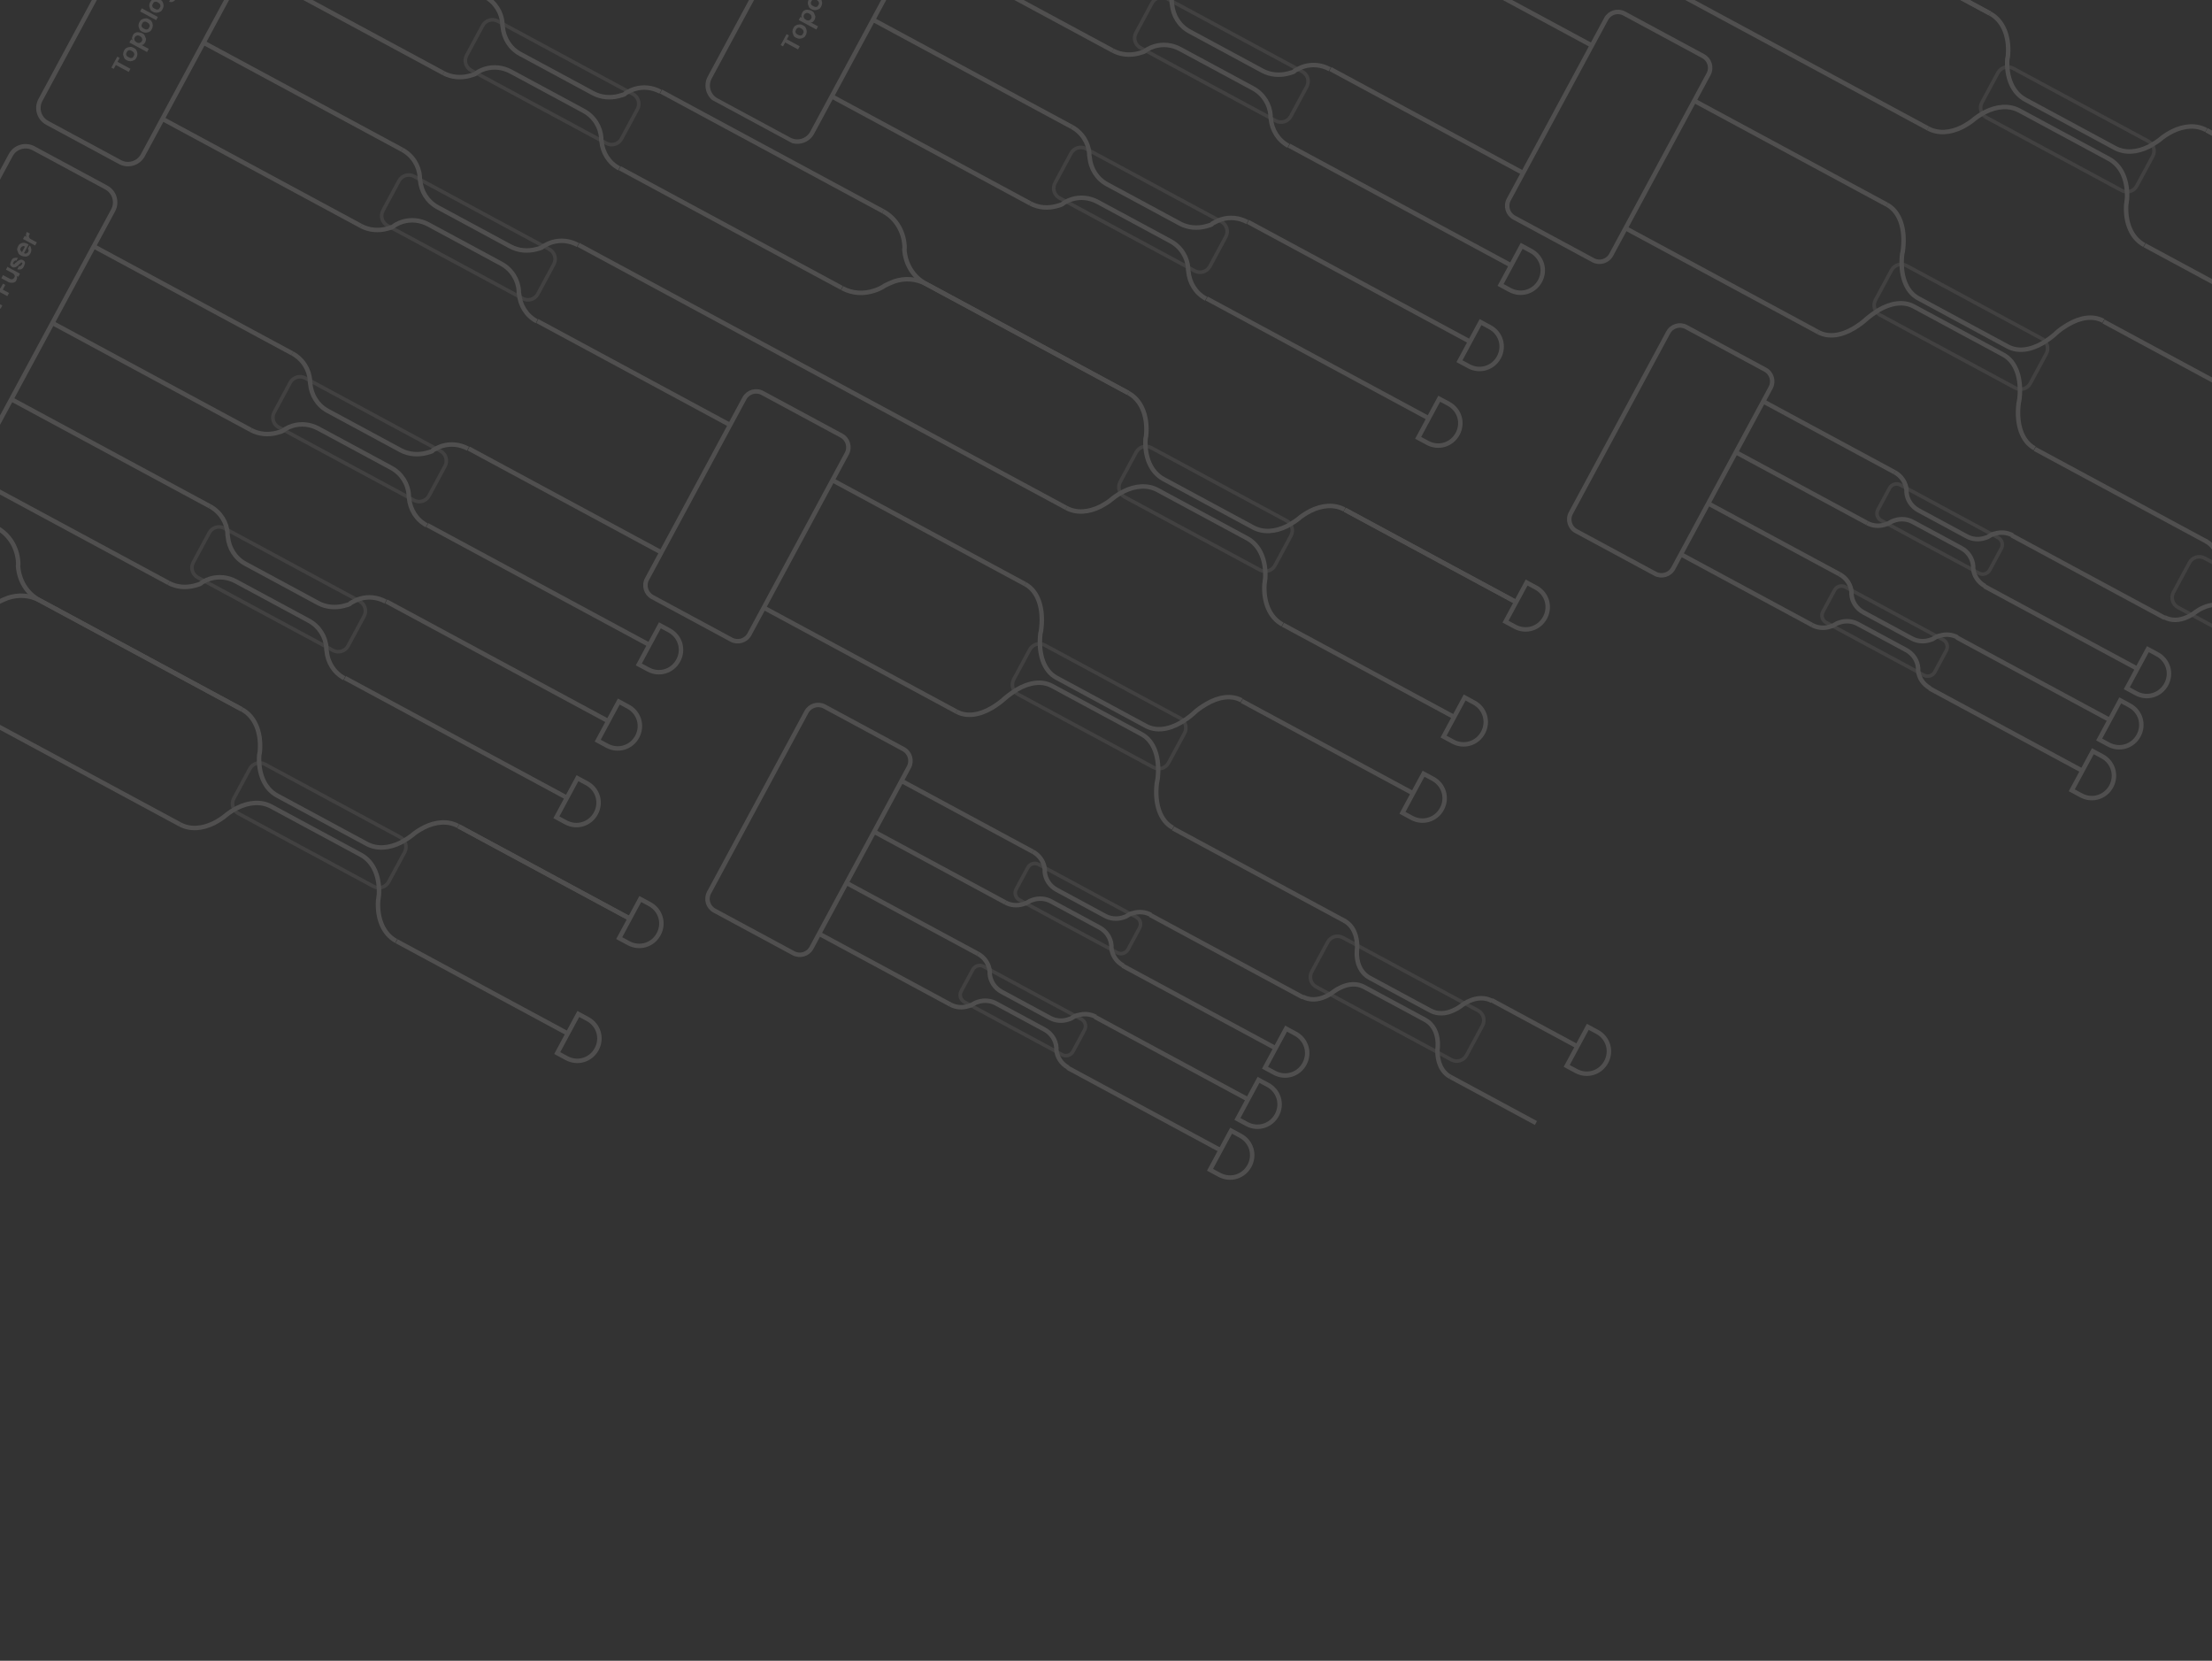 <svg width="1440" height="1081" viewBox="0 0 1440 1081" fill="none" xmlns="http://www.w3.org/2000/svg">
<rect x="0" y="0" width="1440" height="1081" fill="#333333" stroke="none"/>
<g clip-path="url(#clip0_29_8726)">
<g opacity="0.5">
<g opacity="0.3" clip-path="url(#clip1_29_8726)">
<path d="M1036.27 29.622L910.807 -38.028" stroke="#F5F3EE" stroke-width="2.891" stroke-miterlimit="10"/>
<path d="M1228.4 133.224L1102.94 65.574" stroke="#F5F3EE" stroke-width="2.891" stroke-miterlimit="10"/>
<path d="M1481.36 269.622L1369.39 209.245" stroke="#F5F3EE" stroke-width="2.891" stroke-miterlimit="10"/>
<path d="M1255.16 83.6L937.565 -87.653" stroke="#F5F3EE" stroke-width="2.891" stroke-miterlimit="10"/>
<path d="M1507.86 219.86L1396.15 159.62" stroke="#F5F3EE" stroke-width="2.891" stroke-miterlimit="10"/>
<path d="M1233.37 307.369C1237.95 309.839 1240.79 314.325 1241.16 319.122C1241.02 319.377 1241.26 320.16 1241.12 320.415C1241.49 325.213 1244.33 329.699 1248.91 332.169L1280.46 349.184C1284.03 351.105 1288.16 351.362 1291.68 350.307C1295.21 349.251 1293.78 349.466 1295.09 348.86C1296.15 348.116 1297.46 347.51 1298.89 347.295C1302.42 346.24 1306.55 346.497 1310.11 348.418" stroke="#F5F3EE" stroke-width="2.891" stroke-miterlimit="10"/>
<path d="M1309.72 348.536L1341.28 365.551L1409.22 402.189" stroke="#F5F3EE" stroke-width="2.891" stroke-miterlimit="10"/>
<path d="M1233.37 307.369L1201.82 290.354L1147.1 260.851" stroke="#F5F3EE" stroke-width="2.891" stroke-miterlimit="10"/>
<path d="M1355.57 501.693L1256.07 448.039" stroke="#F5F3EE" stroke-width="2.891" stroke-miterlimit="10"/>
<path d="M1179.72 406.873L1093.45 360.355" stroke="#F5F3EE" stroke-width="2.891" stroke-miterlimit="10"/>
<path d="M1373.66 468.747L1273.91 414.956" stroke="#F5F3EE" stroke-width="2.891" stroke-miterlimit="10"/>
<path d="M1197.56 373.79L1111.29 327.272" stroke="#F5F3EE" stroke-width="2.891" stroke-miterlimit="10"/>
<path d="M1391.38 435.272L1291.88 381.619" stroke="#F5F3EE" stroke-width="2.891" stroke-miterlimit="10"/>
<path d="M1215.54 340.452L1129.27 293.934" stroke="#F5F3EE" stroke-width="2.891" stroke-miterlimit="10"/>
<path d="M1215.54 340.452C1219.1 342.373 1223.23 342.63 1226.75 341.575C1230.28 340.519 1229.24 340.617 1230.55 340.01C1231.61 339.267 1232.79 338.915 1233.96 338.563C1237.49 337.508 1241.62 337.765 1245.18 339.686L1276.74 356.701C1281.32 359.171 1284.16 363.657 1284.53 368.455C1284.39 368.71 1284.62 369.493 1284.49 369.747C1284.85 374.545 1287.69 379.031 1292.27 381.501" stroke="#F5F3EE" stroke-width="2.891" stroke-miterlimit="10"/>
<path d="M1197.56 373.79C1202.14 376.26 1204.98 380.746 1205.35 385.543C1205.21 385.798 1205.44 386.581 1205.31 386.836C1205.68 391.634 1208.51 396.119 1213.09 398.589L1244.65 415.605C1248.21 417.526 1252.34 417.783 1255.87 416.728C1259.39 415.672 1257.96 415.887 1259.28 415.281C1260.33 414.537 1261.65 413.931 1263.08 413.716C1266.6 412.661 1270.73 412.918 1274.3 414.839" stroke="#F5F3EE" stroke-width="2.891" stroke-miterlimit="10"/>
<path d="M1179.72 406.873C1183.28 408.794 1187.41 409.051 1190.94 407.995C1194.47 406.94 1193.43 407.037 1194.74 406.431C1195.8 405.687 1196.97 405.336 1198.15 404.984C1201.67 403.928 1205.81 404.185 1209.37 406.107L1240.92 423.122C1245.5 425.592 1248.34 430.078 1248.71 434.876C1248.57 435.13 1248.81 435.914 1248.67 436.168C1249.04 440.966 1251.88 445.452 1256.46 447.922" stroke="#F5F3EE" stroke-width="2.891" stroke-miterlimit="10"/>
<path d="M1436.49 84.801L1548.21 145.042" stroke="#F5F3EE" stroke-width="2.891" stroke-miterlimit="10"/>
<path d="M1295.51 8.781L1163.94 -62.163C1157.32 -65.73 1149.96 -66.087 1143.16 -63.839C1141.07 -62.998 1138.97 -62.158 1137.13 -61.18C1135.01 -59.693 1132.39 -58.48 1130.04 -57.776C1123.24 -55.529 1115.88 -55.885 1109.26 -59.453" stroke="#F5F3EE" stroke-width="2.891" stroke-miterlimit="10"/>
<path d="M1135.9 -109.469C1144.3 -104.941 1149.21 -96.381 1149.83 -87.177C1149.93 -86.139 1149.91 -85.493 1149.75 -84.592C1150.37 -75.388 1155.28 -66.828 1163.68 -62.3L1295.25 8.644" stroke="#F5F3EE" stroke-width="2.891" stroke-miterlimit="10"/>
<path d="M1436.49 84.801L1548.21 145.042" stroke="#F5F3EE" stroke-width="2.891" stroke-miterlimit="10"/>
<path d="M1295.5 8.781C1303.9 13.309 1307.99 23.396 1307.24 35.145C1307.2 36.437 1307.04 37.338 1306.75 38.493C1306 50.242 1310.08 60.329 1318.48 64.857L1376.76 96.281C1383.37 99.849 1391.29 99.188 1398.91 95.413C1401.28 94.063 1403.65 92.713 1405.9 90.972C1408.43 88.721 1411.33 87 1414.09 85.533C1421.71 81.758 1429.62 81.097 1436.24 84.664" stroke="#F5F3EE" stroke-width="2.891" stroke-miterlimit="10"/>
<path d="M1255.16 83.6C1261.78 87.167 1269.69 86.506 1277.31 82.731C1280.07 81.264 1282.97 79.543 1285.5 77.292C1287.75 75.551 1290.26 73.946 1292.49 72.851C1300.11 69.076 1308.02 68.415 1314.64 71.983L1372.92 103.407C1381.31 107.935 1385.4 118.022 1384.65 129.771C1384.36 130.926 1384.45 131.964 1384.16 133.119C1383.41 144.868 1387.49 154.955 1395.89 159.483" stroke="#F5F3EE" stroke-width="2.891" stroke-miterlimit="10"/>
<path d="M630.189 -124.959L582.855 -150.483C577.514 -153.362 570.85 -151.367 567.97 -146.027L462.035 50.436C459.156 55.777 461.151 62.441 466.491 65.321L513.826 90.844C519.166 93.724 525.831 91.729 528.71 86.388L634.645 -110.075C637.525 -115.415 635.53 -122.08 630.189 -124.959Z" stroke="#F5F3EE" stroke-width="2.891" stroke-miterlimit="10"/>
<path d="M1108.76 36.518L1057.35 8.799C1053.13 6.525 1047.87 8.1 1045.6 12.317L982.202 129.889C979.928 134.105 981.503 139.367 985.72 141.64L1037.13 169.359C1041.34 171.632 1046.6 170.057 1048.88 165.841L1112.27 48.269C1114.55 44.052 1112.97 38.791 1108.76 36.518Z" stroke="#F5F3EE" stroke-width="2.891" stroke-miterlimit="10"/>
<path d="M1149.15 240.605L1097.75 212.886C1093.53 210.612 1088.27 212.187 1086 216.404L1022.6 333.976C1020.33 338.192 1021.9 343.454 1026.12 345.727L1077.52 373.446C1081.74 375.72 1087 374.144 1089.27 369.928L1152.67 252.356C1154.94 248.14 1153.37 242.878 1149.15 240.605Z" stroke="#F5F3EE" stroke-width="2.891" stroke-miterlimit="10"/>
<path d="M751.3 -16.953C758.171 -13.248 762.357 -6.392 762.784 0.736C762.764 1.382 762.744 2.028 762.979 2.812C763.66 10.077 767.592 16.796 774.463 20.501L821.797 46.024C827.141 48.906 833.212 49.223 838.558 47.836C843.905 46.448 841.829 46.643 843.279 45.782C845.12 44.804 846.961 43.826 848.92 43.24C854.404 41.598 860.337 42.169 865.681 45.051" stroke="#F5F3EE" stroke-width="2.891" stroke-miterlimit="10"/>
<path d="M1183.67 216.186L1058.21 148.536" stroke="#F5F3EE" stroke-width="2.891" stroke-miterlimit="10"/>
<path d="M1436.63 352.584L1324.65 292.207" stroke="#F5F3EE" stroke-width="2.891" stroke-miterlimit="10"/>
<path d="M866.073 44.934L913.407 70.457L991.534 112.584" stroke="#F5F3EE" stroke-width="2.891" stroke-miterlimit="10"/>
<path d="M930.071 272.258L785.524 194.317" stroke="#F5F3EE" stroke-width="2.891" stroke-miterlimit="10"/>
<path d="M670.751 132.43L541.473 62.721" stroke="#F5F3EE" stroke-width="2.891" stroke-miterlimit="10"/>
<path d="M956.966 222.379L812.419 144.438" stroke="#F5F3EE" stroke-width="2.891" stroke-miterlimit="10"/>
<path d="M697.647 82.551L568.368 12.842" stroke="#F5F3EE" stroke-width="2.891" stroke-miterlimit="10"/>
<path d="M983.725 172.755L839.177 94.813" stroke="#F5F3EE" stroke-width="2.891" stroke-miterlimit="10"/>
<path d="M724.405 32.926L595.126 -36.782" stroke="#F5F3EE" stroke-width="2.891" stroke-miterlimit="10"/>
<path d="M724.404 32.926C729.748 35.808 735.819 36.124 741.165 34.737C746.512 33.35 744.965 33.173 746.806 32.195C748.256 31.334 749.96 30.611 751.527 30.142C757.011 28.5 762.944 29.071 768.288 31.953L815.622 57.476C822.493 61.181 826.68 68.037 827.106 75.165C827.086 75.811 827.066 76.458 827.301 77.241C827.982 84.506 831.914 91.225 838.785 94.93" stroke="#F5F3EE" stroke-width="2.891" stroke-miterlimit="10"/>
<path d="M697.646 82.551C704.517 86.256 708.704 93.112 709.13 100.24C709.11 100.886 709.09 101.532 709.325 102.316C710.006 109.581 713.938 116.3 720.809 120.005L768.143 145.528C773.488 148.41 779.558 148.726 784.904 147.339C790.251 145.952 788.175 146.147 789.625 145.286C791.466 144.308 793.307 143.33 795.266 142.743C800.75 141.102 806.683 141.673 812.027 144.555" stroke="#F5F3EE" stroke-width="2.891" stroke-miterlimit="10"/>
<path d="M670.751 132.43C676.095 135.311 682.165 135.628 687.512 134.241C692.858 132.854 691.311 132.677 693.153 131.699C694.602 130.838 696.306 130.114 697.873 129.645C703.357 128.003 709.29 128.575 714.634 131.456L761.968 156.98C768.84 160.685 773.026 167.541 773.453 174.669C773.433 175.315 773.413 175.961 773.647 176.745C774.328 184.01 778.261 190.729 785.132 194.434" stroke="#F5F3EE" stroke-width="2.891" stroke-miterlimit="10"/>
<path d="M1228.4 133.224C1236.8 137.752 1240.34 148.857 1238.9 161.878C1238.86 163.171 1238.57 164.326 1238.27 165.481C1236.84 178.502 1240.37 189.607 1248.77 194.136L1307.05 225.559C1313.67 229.127 1321.85 227.957 1330.02 223.164C1332.53 221.56 1335.04 219.956 1337.56 217.705C1340.36 214.946 1343.4 212.97 1346.3 211.248C1354.47 206.455 1362.65 205.285 1369.27 208.853" stroke="#F5F3EE" stroke-width="2.891" stroke-miterlimit="10"/>
<path d="M1183.67 216.186C1190.29 219.754 1198.47 218.584 1206.64 213.791C1209.54 212.069 1212.71 209.839 1215.38 207.334C1217.77 205.338 1220.41 203.479 1222.92 201.875C1231.09 197.082 1239.27 195.912 1245.89 199.48L1304.17 230.904C1312.57 235.432 1316.1 246.537 1314.67 259.558C1314.37 260.713 1314.33 262.006 1314.04 263.161C1312.6 276.182 1316.14 287.287 1324.54 291.815" stroke="#F5F3EE" stroke-width="2.891" stroke-miterlimit="10"/>
<path d="M990.585 160.03L996.693 163.324C1003.82 167.166 1006.4 175.783 1002.56 182.909C998.714 190.034 990.096 192.614 982.97 188.772L976.863 185.479L990.585 160.03Z" stroke="#F5F3EE" stroke-width="2.891" stroke-miterlimit="10"/>
<path d="M963.827 209.655L969.934 212.948C977.06 216.79 979.64 225.408 975.797 232.533C971.955 239.659 963.338 242.239 956.212 238.397L950.105 235.103L963.827 209.655Z" stroke="#F5F3EE" stroke-width="2.891" stroke-miterlimit="10"/>
<path d="M936.931 259.534L943.039 262.827C950.165 266.669 952.744 275.287 948.902 282.412C945.06 289.538 936.442 292.118 929.317 288.276L923.209 284.982L936.931 259.534Z" stroke="#F5F3EE" stroke-width="2.891" stroke-miterlimit="10"/>
<path d="M1398.25 422.548L1404.35 425.841C1411.48 429.684 1414.06 438.301 1410.22 445.427C1406.37 452.552 1397.76 455.132 1390.63 451.29L1384.52 447.997L1398.25 422.548Z" stroke="#F5F3EE" stroke-width="2.891" stroke-miterlimit="10"/>
<path d="M1362.43 488.969L1368.54 492.262C1375.66 496.104 1378.24 504.722 1374.4 511.847C1370.56 518.973 1361.94 521.553 1354.82 517.71L1348.71 514.417L1362.43 488.969Z" stroke="#F5F3EE" stroke-width="2.891" stroke-miterlimit="10"/>
<path d="M1380.27 455.886L1386.38 459.179C1393.5 463.021 1396.08 471.639 1392.24 478.764C1388.4 485.89 1379.78 488.47 1372.66 484.627L1366.55 481.334L1380.27 455.886Z" stroke="#F5F3EE" stroke-width="2.891" stroke-miterlimit="10"/>
<path d="M1436.12 352.31C1441.97 355.466 1444.61 362.145 1444.51 369.645C1444.49 370.291 1444.33 371.192 1444.31 371.838C1443.82 379.455 1446.71 386.271 1452.57 389.428L1492.27 410.834C1496.85 413.304 1502.29 412.955 1507.15 410.647C1508.85 409.923 1510.3 409.063 1511.89 407.947C1513.61 406.578 1515.59 405.345 1517.29 404.622C1522.54 402.196 1527.85 402.102 1532.18 404.434" stroke="#F5F3EE" stroke-width="2.891" stroke-miterlimit="10"/>
<path d="M1505.16 453.922C1499.31 450.766 1496.67 444.087 1496.77 436.587C1496.79 435.941 1496.95 435.04 1496.97 434.394C1497.46 426.777 1494.57 419.96 1488.72 416.804L1449.02 395.398C1444.44 392.928 1438.99 393.277 1434.14 395.585C1432.43 396.309 1430.98 397.169 1429.4 398.285C1427.67 399.654 1425.69 400.887 1423.99 401.61C1418.74 404.035 1413.43 404.13 1409.11 401.797" stroke="#F5F3EE" stroke-width="2.891" stroke-miterlimit="10"/>
<path d="M512.064 22.228L513.591 23.051L512.219 25.596L520.617 30.125L519.519 32.16L511.121 27.632L509.749 30.177L508.222 29.354L512.064 22.228Z" fill="#F5F3EE"/>
<path d="M522.99 24.506C522.461 24.878 521.678 25.113 520.64 25.21C519.994 25.19 519.093 25.033 518.33 24.621C517.566 24.209 516.803 23.798 516.568 23.014C516.334 22.231 515.962 21.702 515.865 20.664C515.885 20.018 516.042 19.117 516.453 18.354C516.865 17.59 517.277 16.827 518.06 16.592C518.589 16.221 519.372 15.986 520.41 15.889C521.448 15.791 521.957 16.066 522.721 16.477C523.484 16.889 524.248 17.301 524.482 18.084C524.854 18.613 525.088 19.397 525.186 20.434C525.166 21.081 525.009 21.981 524.597 22.745C524.185 23.508 523.774 24.272 522.99 24.506ZM523.11 20.629C523.247 20.375 522.875 19.846 522.758 19.454C522.504 19.317 522.132 18.788 521.623 18.513C520.859 18.102 520.35 17.827 519.567 18.062C518.784 18.296 518.646 18.551 518.235 19.314C517.823 20.078 517.686 20.332 517.92 21.116C518.155 21.899 518.664 22.174 519.427 22.585C520.191 22.997 520.7 23.271 521.483 23.037C522.129 23.057 522.404 22.548 522.815 21.784C523.227 21.021 523.227 21.021 523.11 20.629Z" fill="#F5F3EE"/>
<path d="M521.628 9.976C521.903 9.467 521.923 8.821 522.197 8.312C522.471 7.803 522.883 7.039 523.667 6.805C524.196 6.433 524.979 6.198 525.88 6.355C526.78 6.513 527.426 6.533 528.19 6.944C528.953 7.356 529.717 7.768 529.951 8.551C530.186 9.334 530.558 9.863 530.792 10.647C530.772 11.293 530.615 12.194 530.341 12.703C530.066 13.212 529.792 13.721 529.263 14.092C528.988 14.601 528.342 14.581 527.696 14.561L532.531 17.169L531.433 19.204L519.982 13.03L521.079 10.994L522.097 11.543C521.98 11.151 521.608 10.622 521.628 9.976ZM525.428 8.411C525.174 8.274 524.645 8.646 524.253 8.763C523.861 8.88 523.587 9.389 523.45 9.644C523.312 9.898 523.038 10.407 523.155 10.799C523.272 11.191 523.39 11.582 523.507 11.974C523.761 12.111 524.133 12.64 524.642 12.915C525.151 13.189 525.406 13.326 526.052 13.346C526.306 13.484 526.835 13.112 527.227 12.995C527.619 12.877 527.893 12.368 528.03 12.114C528.167 11.859 528.442 11.35 528.325 10.959C528.207 10.567 528.09 10.175 527.973 9.784C527.718 9.646 527.347 9.117 526.838 8.843C526.329 8.569 526.074 8.431 525.428 8.411Z" fill="#F5F3EE"/>
<path d="M533.007 5.929C532.478 6.301 531.695 6.535 530.657 6.632C530.011 6.612 529.11 6.455 528.347 6.044C527.583 5.632 526.82 5.22 526.585 4.437C526.351 3.653 525.979 3.124 525.882 2.087C525.902 1.44 526.059 0.54 526.47 -0.224C526.882 -0.987 527.294 -1.751 528.077 -1.985C528.606 -2.357 529.39 -2.591 530.427 -2.689C531.465 -2.786 531.974 -2.512 532.738 -2.1C533.501 -1.688 534.265 -1.277 534.499 -0.493C534.871 0.036 535.105 0.819 535.203 1.857C535.183 2.503 535.026 3.404 534.614 4.167C534.202 4.931 533.791 5.694 533.007 5.929ZM533.127 2.052C533.264 1.797 532.892 1.268 532.775 0.877C532.521 0.739 532.149 0.21 531.64 -0.064C530.877 -0.476 530.368 -0.75 529.584 -0.516C528.801 -0.281 528.664 -0.027 528.252 0.737C527.84 1.5 527.703 1.755 527.938 2.538C528.172 3.322 528.681 3.596 529.444 4.008C530.208 4.419 530.717 4.694 531.5 4.459C532.146 4.479 532.421 3.97 532.833 3.207C533.244 2.443 533.244 2.443 533.127 2.052Z" fill="#F5F3EE"/>
<g opacity="0.5">
<path d="M1398.5 91.907L1310.44 44.429C1306.93 42.534 1302.55 43.847 1300.65 47.36L1290.22 66.701C1288.33 70.215 1289.64 74.599 1293.15 76.494L1381.21 123.972C1384.72 125.867 1389.1 124.555 1391 121.041L1401.43 101.7C1403.32 98.186 1402.01 93.802 1398.5 91.907Z" stroke="#F5F3EE" stroke-width="2.313" stroke-linecap="round" stroke-linejoin="round"/>
</g>
<g opacity="0.5">
<path d="M1329.2 220.422L1241.15 172.944C1237.63 171.049 1233.25 172.362 1231.36 175.875L1220.93 195.216C1219.03 198.73 1220.34 203.114 1223.86 205.009L1311.91 252.487C1315.42 254.382 1319.81 253.07 1321.7 249.556L1332.13 230.215C1334.03 226.701 1332.71 222.317 1329.2 220.422Z" stroke="#F5F3EE" stroke-width="2.313" stroke-linecap="round" stroke-linejoin="round"/>
</g>
<g opacity="0.5">
<path d="M1523.19 410.754L1435.13 363.275C1431.62 361.381 1427.24 362.693 1425.34 366.207L1414.91 385.548C1413.02 389.062 1414.33 393.446 1417.84 395.34L1505.9 442.819C1509.41 444.714 1513.79 443.401 1515.69 439.888L1526.12 420.547C1528.01 417.033 1526.7 412.649 1523.19 410.754Z" stroke="#F5F3EE" stroke-width="2.313" stroke-linecap="round" stroke-linejoin="round"/>
</g>
<g opacity="0.5">
<path d="M1300.75 349.94L1237.13 315.635C1234.6 314.271 1231.44 315.216 1230.08 317.746L1222.53 331.742C1221.17 334.272 1222.11 337.429 1224.64 338.793L1288.26 373.099C1290.79 374.463 1293.95 373.518 1295.31 370.988L1302.86 356.991C1304.23 354.461 1303.28 351.305 1300.75 349.94Z" stroke="#F5F3EE" stroke-width="2.313" stroke-linecap="round" stroke-linejoin="round"/>
</g>
<g opacity="0.5">
<path d="M1264.94 416.361L1201.31 382.056C1198.78 380.692 1195.63 381.637 1194.26 384.166L1186.72 398.163C1185.35 400.693 1186.3 403.85 1188.83 405.214L1252.45 439.519C1254.98 440.883 1258.14 439.938 1259.5 437.409L1267.05 423.412C1268.41 420.882 1267.47 417.725 1264.94 416.361Z" stroke="#F5F3EE" stroke-width="2.313" stroke-linecap="round" stroke-linejoin="round"/>
</g>
<g opacity="0.5">
<path d="M847.782 46.568L759.73 -0.911C756.217 -2.805 751.832 -1.493 749.938 2.021L739.509 21.362C737.614 24.875 738.927 29.26 742.44 31.154L830.492 78.633C834.006 80.528 838.39 79.215 840.285 75.702L850.714 56.361C852.608 52.847 851.296 48.463 847.782 46.568Z" stroke="#F5F3EE" stroke-width="2.313" stroke-linecap="round" stroke-linejoin="round"/>
</g>
<g opacity="0.5">
<path d="M795.089 144.29L707.037 96.812C703.523 94.917 699.139 96.23 697.245 99.743L686.816 119.084C684.921 122.598 686.234 126.982 689.747 128.877L777.799 176.356C781.313 178.25 785.697 176.938 787.592 173.424L798.021 154.083C799.915 150.569 798.603 146.185 795.089 144.29Z" stroke="#F5F3EE" stroke-width="2.313" stroke-linecap="round" stroke-linejoin="round"/>
</g>
</g>
</g>
<g opacity="0.5">
<g opacity="0.3" clip-path="url(#clip2_29_8726)">
<path d="M194.473 -110.304L147.139 -135.827C141.798 -138.707 135.134 -136.712 132.254 -131.371L26.319 65.091C23.439 70.432 25.434 77.096 30.775 79.976L78.109 105.499C83.45 108.379 90.114 106.384 92.994 101.043L198.929 -95.419C201.809 -100.76 199.814 -107.424 194.473 -110.304Z" stroke="#F5F3EE" stroke-width="2.891" stroke-miterlimit="10"/>
<path d="M315.583 -2.298C322.454 1.407 326.641 8.263 327.068 15.391C327.048 16.038 327.028 16.684 327.262 17.467C327.943 24.732 331.875 31.451 338.746 35.156L386.081 60.679C391.425 63.561 397.495 63.878 402.842 62.491C408.188 61.103 406.113 61.298 407.562 60.437C409.403 59.459 411.245 58.481 413.203 57.895C418.687 56.253 424.62 56.825 429.964 59.706" stroke="#F5F3EE" stroke-width="2.891" stroke-miterlimit="10"/>
<path d="M430.356 59.589L477.69 85.112L574.904 137.531" stroke="#F5F3EE" stroke-width="2.891" stroke-miterlimit="10"/>
<path d="M475.268 276.622L349.807 208.972" stroke="#F5F3EE" stroke-width="2.891" stroke-miterlimit="10"/>
<path d="M667.404 380.224L541.943 312.574" stroke="#F5F3EE" stroke-width="2.891" stroke-miterlimit="10"/>
<path d="M920.362 516.622L808.388 456.245" stroke="#F5F3EE" stroke-width="2.891" stroke-miterlimit="10"/>
<path d="M235.035 147.085L105.756 77.376" stroke="#F5F3EE" stroke-width="2.891" stroke-miterlimit="10"/>
<path d="M694.162 330.6L376.565 159.347" stroke="#F5F3EE" stroke-width="2.891" stroke-miterlimit="10"/>
<path d="M946.865 466.86L835.146 406.62" stroke="#F5F3EE" stroke-width="2.891" stroke-miterlimit="10"/>
<path d="M261.793 97.46L132.514 27.752" stroke="#F5F3EE" stroke-width="2.891" stroke-miterlimit="10"/>
<path d="M548.008 187.41L403.461 109.468" stroke="#F5F3EE" stroke-width="2.891" stroke-miterlimit="10"/>
<path d="M288.688 47.581L159.41 -22.127" stroke="#F5F3EE" stroke-width="2.891" stroke-miterlimit="10"/>
<path d="M288.688 47.581C294.032 50.463 300.102 50.78 305.449 49.392C310.796 48.005 309.249 47.828 311.09 46.85C312.54 45.989 314.244 45.266 315.81 44.797C321.294 43.155 327.227 43.726 332.572 46.608L379.906 72.131C386.777 75.836 390.963 82.692 391.39 89.82C391.37 90.466 391.35 91.113 391.585 91.896C392.266 99.161 396.198 105.88 403.069 109.585" stroke="#F5F3EE" stroke-width="2.891" stroke-miterlimit="10"/>
<path d="M261.792 97.46C268.664 101.165 272.85 108.021 273.277 115.149C273.257 115.796 273.237 116.442 273.471 117.225C274.153 124.491 278.085 131.209 284.956 134.914L332.29 160.438C337.634 163.319 343.704 163.636 349.051 162.249C354.398 160.862 352.322 161.056 353.771 160.196C355.613 159.218 357.454 158.239 359.412 157.653C364.896 156.011 370.829 156.583 376.174 159.464" stroke="#F5F3EE" stroke-width="2.891" stroke-miterlimit="10"/>
<path d="M235.034 147.085C240.378 149.966 246.449 150.283 251.795 148.896C257.142 147.509 255.595 147.332 257.436 146.354C258.886 145.493 260.59 144.769 262.157 144.3C267.641 142.659 273.574 143.23 278.918 146.112L326.252 171.635C333.123 175.34 337.31 182.196 337.736 189.324C337.716 189.97 337.697 190.616 337.931 191.4C338.612 198.665 342.544 205.384 349.415 209.089" stroke="#F5F3EE" stroke-width="2.891" stroke-miterlimit="10"/>
<path d="M672.374 554.369C676.955 556.839 679.792 561.325 680.161 566.122C680.024 566.377 680.258 567.16 680.121 567.415C680.49 572.213 683.327 576.699 687.908 579.169L719.464 596.184C723.027 598.105 727.158 598.362 730.684 597.307C734.209 596.251 732.78 596.466 734.092 595.86C735.15 595.116 736.462 594.51 737.892 594.295C741.417 593.24 745.549 593.497 749.111 595.418" stroke="#F5F3EE" stroke-width="2.891" stroke-miterlimit="10"/>
<path d="M748.72 595.536L780.276 612.551L848.224 649.189" stroke="#F5F3EE" stroke-width="2.891" stroke-miterlimit="10"/>
<path d="M672.375 554.369L640.819 537.354L586.104 507.851" stroke="#F5F3EE" stroke-width="2.891" stroke-miterlimit="10"/>
<path d="M794.57 748.693L695.066 695.039" stroke="#F5F3EE" stroke-width="2.891" stroke-miterlimit="10"/>
<path d="M618.721 653.873L532.451 607.355" stroke="#F5F3EE" stroke-width="2.891" stroke-miterlimit="10"/>
<path d="M812.663 715.747L712.905 661.956" stroke="#F5F3EE" stroke-width="2.891" stroke-miterlimit="10"/>
<path d="M636.56 620.79L550.29 574.272" stroke="#F5F3EE" stroke-width="2.891" stroke-miterlimit="10"/>
<path d="M830.385 682.272L730.881 628.619" stroke="#F5F3EE" stroke-width="2.891" stroke-miterlimit="10"/>
<path d="M654.536 587.452L568.266 540.934" stroke="#F5F3EE" stroke-width="2.891" stroke-miterlimit="10"/>
<path d="M654.535 587.452C658.098 589.373 662.23 589.63 665.755 588.575C669.281 587.519 668.243 587.617 669.555 587.01C670.613 586.267 671.788 585.915 672.963 585.563C676.488 584.508 680.62 584.765 684.183 586.686L715.739 603.701C720.32 606.171 723.157 610.657 723.526 615.455C723.389 615.71 723.623 616.493 723.486 616.747C723.855 621.545 726.692 626.031 731.273 628.501" stroke="#F5F3EE" stroke-width="2.891" stroke-miterlimit="10"/>
<path d="M636.559 620.79C641.14 623.26 643.977 627.746 644.346 632.543C644.209 632.798 644.443 633.581 644.306 633.836C644.675 638.634 647.512 643.119 652.093 645.589L683.649 662.605C687.212 664.526 691.343 664.783 694.869 663.728C698.394 662.672 696.965 662.887 698.277 662.281C699.335 661.537 700.647 660.931 702.077 660.716C705.602 659.661 709.734 659.918 713.297 661.839" stroke="#F5F3EE" stroke-width="2.891" stroke-miterlimit="10"/>
<path d="M618.721 653.873C622.283 655.794 626.415 656.051 629.94 654.995C633.466 653.94 632.428 654.037 633.74 653.431C634.798 652.687 635.973 652.336 637.148 651.984C640.674 650.928 644.805 651.185 648.368 653.107L679.924 670.122C684.505 672.592 687.342 677.078 687.711 681.876C687.574 682.13 687.808 682.914 687.671 683.168C688.04 687.966 690.877 692.452 695.458 694.922" stroke="#F5F3EE" stroke-width="2.891" stroke-miterlimit="10"/>
<path d="M875.49 331.801L987.208 392.042" stroke="#F5F3EE" stroke-width="2.891" stroke-miterlimit="10"/>
<path d="M734.505 255.781L602.937 184.837C596.32 181.27 588.957 180.913 582.161 183.161C580.065 184.002 577.97 184.842 576.128 185.82C574.013 187.307 571.388 188.52 569.038 189.224C562.241 191.472 554.879 191.115 548.262 187.547" stroke="#F5F3EE" stroke-width="2.891" stroke-miterlimit="10"/>
<path d="M574.903 137.531C583.301 142.059 588.211 150.619 588.832 159.823C588.93 160.861 588.91 161.507 588.752 162.408C589.374 171.612 594.284 180.172 602.682 184.7L734.25 255.644" stroke="#F5F3EE" stroke-width="2.891" stroke-miterlimit="10"/>
<path d="M875.49 331.801L987.208 392.042" stroke="#F5F3EE" stroke-width="2.891" stroke-miterlimit="10"/>
<path d="M734.505 255.781C742.903 260.309 746.99 270.396 746.239 282.145C746.199 283.437 746.042 284.338 745.747 285.493C744.996 297.242 749.083 307.329 757.481 311.857L815.758 343.281C822.375 346.849 830.286 346.188 837.906 342.413C840.276 341.063 842.646 339.713 844.899 337.972C847.427 335.721 850.326 334 853.088 332.533C860.707 328.758 868.619 328.097 875.235 331.664" stroke="#F5F3EE" stroke-width="2.891" stroke-miterlimit="10"/>
<path d="M694.162 330.599C700.778 334.167 708.69 333.506 716.31 329.731C719.071 328.264 721.971 326.543 724.498 324.292C726.751 322.551 729.258 320.946 731.491 319.851C739.111 316.076 747.022 315.415 753.639 318.983L811.916 350.407C820.314 354.935 824.401 365.022 823.65 376.771C823.355 377.926 823.453 378.964 823.158 380.119C822.407 391.868 826.494 401.955 834.892 406.483" stroke="#F5F3EE" stroke-width="2.891" stroke-miterlimit="10"/>
<path d="M69.19 122.041L21.855 96.517C16.515 93.638 9.85 95.633 6.971 100.973L-98.964 297.436C-101.844 302.777 -99.849 309.441 -94.508 312.321L-47.174 337.844C-41.833 340.724 -35.169 338.729 -32.289 333.388L73.646 136.925C76.526 131.585 74.531 124.92 69.19 122.041Z" stroke="#F5F3EE" stroke-width="2.891" stroke-miterlimit="10"/>
<path d="M547.756 283.518L496.35 255.799C492.133 253.525 486.872 255.1 484.598 259.317L421.202 376.889C418.929 381.105 420.504 386.367 424.72 388.64L476.126 416.359C480.342 418.632 485.604 417.057 487.877 412.841L551.274 295.269C553.547 291.052 551.972 285.791 547.756 283.518Z" stroke="#F5F3EE" stroke-width="2.891" stroke-miterlimit="10"/>
<path d="M588.153 487.605L536.747 459.886C532.53 457.612 527.269 459.187 524.995 463.404L461.599 580.976C459.325 585.192 460.901 590.454 465.117 592.727L516.523 620.446C520.739 622.72 526.001 621.144 528.274 616.928L591.67 499.356C593.944 495.14 592.369 489.878 588.153 487.605Z" stroke="#F5F3EE" stroke-width="2.891" stroke-miterlimit="10"/>
<path d="M190.3 230.047C197.171 233.752 201.358 240.608 201.784 247.736C201.764 248.382 201.744 249.028 201.979 249.812C202.66 257.077 206.592 263.796 213.463 267.501L260.797 293.024C266.142 295.906 272.212 296.223 277.558 294.835C282.905 293.448 280.829 293.643 282.279 292.782C284.12 291.804 285.961 290.826 287.92 290.24C293.404 288.598 299.337 289.169 304.681 292.051" stroke="#F5F3EE" stroke-width="2.891" stroke-miterlimit="10"/>
<path d="M622.67 463.186L497.209 395.536" stroke="#F5F3EE" stroke-width="2.891" stroke-miterlimit="10"/>
<path d="M875.627 599.584L763.654 539.207" stroke="#F5F3EE" stroke-width="2.891" stroke-miterlimit="10"/>
<path d="M1026.79 681.094L971.059 651.042" stroke="#F5F3EE" stroke-width="2.891" stroke-miterlimit="10"/>
<path d="M305.073 291.934L352.407 317.457L430.534 359.584" stroke="#F5F3EE" stroke-width="2.891" stroke-miterlimit="10"/>
<path d="M190.3 230.047L142.966 204.524L61.022 160.339" stroke="#F5F3EE" stroke-width="2.891" stroke-miterlimit="10"/>
<path d="M369.071 519.258L224.524 441.317" stroke="#F5F3EE" stroke-width="2.891" stroke-miterlimit="10"/>
<path d="M109.751 379.43L-19.527 309.721" stroke="#F5F3EE" stroke-width="2.891" stroke-miterlimit="10"/>
<path d="M395.967 469.379L251.419 391.438" stroke="#F5F3EE" stroke-width="2.891" stroke-miterlimit="10"/>
<path d="M136.647 329.551L7.368 259.842" stroke="#F5F3EE" stroke-width="2.891" stroke-miterlimit="10"/>
<path d="M422.725 419.755L278.177 341.813" stroke="#F5F3EE" stroke-width="2.891" stroke-miterlimit="10"/>
<path d="M163.405 279.926L34.127 210.218" stroke="#F5F3EE" stroke-width="2.891" stroke-miterlimit="10"/>
<path d="M163.404 279.926C168.749 282.808 174.819 283.125 180.166 281.737C185.512 280.35 183.965 280.173 185.807 279.195C187.256 278.334 188.96 277.611 190.527 277.142C196.011 275.5 201.944 276.071 207.288 278.953L254.622 304.476C261.493 308.181 265.68 315.037 266.107 322.165C266.087 322.811 266.067 323.458 266.301 324.241C266.982 331.506 270.914 338.225 277.785 341.93" stroke="#F5F3EE" stroke-width="2.891" stroke-miterlimit="10"/>
<path d="M136.646 329.551C143.517 333.256 147.704 340.112 148.131 347.24C148.111 347.886 148.091 348.532 148.325 349.316C149.006 356.581 152.938 363.3 159.809 367.005L207.144 392.528C212.488 395.41 218.558 395.726 223.905 394.339C229.251 392.952 227.176 393.147 228.625 392.286C230.466 391.308 232.308 390.33 234.266 389.743C239.75 388.102 245.683 388.673 251.027 391.555" stroke="#F5F3EE" stroke-width="2.891" stroke-miterlimit="10"/>
<path d="M109.751 379.43C115.095 382.311 121.165 382.628 126.512 381.241C131.859 379.854 130.312 379.677 132.153 378.699C133.603 377.838 135.307 377.114 136.873 376.645C142.357 375.003 148.29 375.575 153.634 378.456L200.969 403.98C207.84 407.685 212.026 414.541 212.453 421.669C212.433 422.315 212.413 422.961 212.648 423.745C213.329 431.01 217.261 437.729 224.132 441.434" stroke="#F5F3EE" stroke-width="2.891" stroke-miterlimit="10"/>
<path d="M667.404 380.224C675.802 384.752 679.34 395.857 677.903 408.878C677.863 410.171 677.568 411.326 677.274 412.481C675.837 425.502 679.375 436.607 687.773 441.136L746.05 472.559C752.666 476.127 760.852 474.957 769.021 470.164C771.528 468.56 774.036 466.956 776.563 464.705C779.365 461.946 782.401 459.97 785.3 458.248C793.469 453.455 801.655 452.285 808.271 455.853" stroke="#F5F3EE" stroke-width="2.891" stroke-miterlimit="10"/>
<path d="M622.67 463.186C629.286 466.754 637.472 465.584 645.641 460.791C648.54 459.069 651.713 456.839 654.378 454.334C656.768 452.338 659.413 450.479 661.92 448.875C670.089 444.082 678.275 442.912 684.891 446.48L743.168 477.904C751.566 482.432 755.104 493.537 753.667 506.558C753.373 507.713 753.333 509.006 753.038 510.161C751.601 523.182 755.139 534.287 763.537 538.815" stroke="#F5F3EE" stroke-width="2.891" stroke-miterlimit="10"/>
<path d="M429.585 407.03L435.693 410.324C442.818 414.166 445.398 422.783 441.556 429.909C437.714 437.034 429.096 439.614 421.971 435.772L415.863 432.479L429.585 407.03Z" stroke="#F5F3EE" stroke-width="2.891" stroke-miterlimit="10"/>
<path d="M402.827 456.655L408.935 459.948C416.06 463.79 418.64 472.408 414.798 479.533C410.956 486.659 402.338 489.239 395.212 485.397L389.105 482.103L402.827 456.655Z" stroke="#F5F3EE" stroke-width="2.891" stroke-miterlimit="10"/>
<path d="M375.932 506.534L382.039 509.827C389.165 513.669 391.745 522.287 387.902 529.412C384.06 536.538 375.443 539.118 368.317 535.276L362.209 531.982L375.932 506.534Z" stroke="#F5F3EE" stroke-width="2.891" stroke-miterlimit="10"/>
<path d="M953.473 453.999L959.58 457.293C966.706 461.135 969.286 469.752 965.443 476.878C961.601 484.004 952.984 486.583 945.858 482.741L939.751 479.448L953.473 453.999Z" stroke="#F5F3EE" stroke-width="2.891" stroke-miterlimit="10"/>
<path d="M926.715 503.624L932.822 506.917C939.948 510.759 942.528 519.377 938.685 526.503C934.843 533.628 926.226 536.208 919.1 532.366L912.992 529.072L926.715 503.624Z" stroke="#F5F3EE" stroke-width="2.891" stroke-miterlimit="10"/>
<path d="M1033.65 668.37L1039.76 671.663C1046.89 675.506 1049.47 684.123 1045.62 691.249C1041.78 698.374 1033.16 700.954 1026.04 697.112L1019.93 693.819L1033.65 668.37Z" stroke="#F5F3EE" stroke-width="2.891" stroke-miterlimit="10"/>
<path d="M993.816 379.181L999.924 382.474C1007.05 386.316 1009.63 394.934 1005.79 402.059C1001.94 409.185 993.327 411.765 986.201 407.923L980.094 404.629L993.816 379.181Z" stroke="#F5F3EE" stroke-width="2.891" stroke-miterlimit="10"/>
<path d="M837.246 669.548L843.354 672.841C850.479 676.684 853.059 685.301 849.217 692.427C845.375 699.552 836.757 702.132 829.632 698.29L823.524 694.997L837.246 669.548Z" stroke="#F5F3EE" stroke-width="2.891" stroke-miterlimit="10"/>
<path d="M801.431 735.969L807.539 739.262C814.664 743.104 817.244 751.722 813.402 758.847C809.56 765.973 800.942 768.553 793.817 764.71L787.709 761.417L801.431 735.969Z" stroke="#F5F3EE" stroke-width="2.891" stroke-miterlimit="10"/>
<path d="M819.27 702.886L825.378 706.179C832.503 710.021 835.083 718.639 831.241 725.764C827.399 732.89 818.781 735.47 811.655 731.627L805.548 728.334L819.27 702.886Z" stroke="#F5F3EE" stroke-width="2.891" stroke-miterlimit="10"/>
<path d="M875.119 599.31C880.972 602.466 883.612 609.145 883.51 616.645C883.49 617.291 883.333 618.192 883.313 618.838C882.819 626.455 885.713 633.271 891.566 636.428L931.266 657.834C935.846 660.304 941.29 659.955 946.148 657.647C947.852 656.923 949.302 656.063 950.888 654.947C952.612 653.578 954.591 652.345 956.295 651.622C961.544 649.196 966.851 649.102 971.177 651.434" stroke="#F5F3EE" stroke-width="2.891" stroke-miterlimit="10"/>
<path d="M944.165 700.922C938.311 697.766 935.672 691.087 935.774 683.587C935.794 682.941 935.951 682.04 935.971 681.394C936.465 673.777 933.571 666.96 927.718 663.804L888.018 642.398C883.437 639.928 877.993 640.277 873.136 642.585C871.432 643.309 869.982 644.169 868.395 645.285C866.671 646.654 864.693 647.887 862.989 648.61C857.739 651.035 852.433 651.13 848.106 648.797" stroke="#F5F3EE" stroke-width="2.891" stroke-miterlimit="10"/>
<path d="M76.348 36.883L77.875 37.706L76.502 40.251L84.9 44.78L83.803 46.816L75.405 42.287L74.032 44.832L72.505 44.009L76.348 36.883Z" fill="#F5F3EE"/>
<path d="M87.274 39.161C86.745 39.533 85.961 39.768 84.923 39.865C84.277 39.845 83.376 39.688 82.613 39.276C81.85 38.864 81.086 38.453 80.852 37.669C80.617 36.886 80.245 36.357 80.148 35.319C80.168 34.673 80.325 33.772 80.737 33.009C81.148 32.245 81.56 31.482 82.344 31.247C82.873 30.876 83.656 30.641 84.694 30.544C85.732 30.447 86.241 30.721 87.004 31.133C87.768 31.544 88.531 31.956 88.766 32.739C89.137 33.268 89.372 34.052 89.469 35.09C89.449 35.736 89.292 36.636 88.88 37.4C88.469 38.163 88.057 38.927 87.274 39.161ZM87.393 35.284C87.531 35.03 87.159 34.501 87.042 34.109C86.787 33.972 86.415 33.443 85.906 33.169C85.143 32.757 84.634 32.482 83.85 32.717C83.067 32.952 82.93 33.206 82.518 33.969C82.107 34.733 81.969 34.987 82.204 35.771C82.438 36.554 82.947 36.829 83.711 37.24C84.474 37.652 84.983 37.926 85.767 37.692C86.413 37.712 86.687 37.203 87.099 36.439C87.511 35.676 87.511 35.676 87.393 35.284Z" fill="#F5F3EE"/>
<path d="M85.912 24.631C86.186 24.122 86.206 23.476 86.481 22.967C86.755 22.458 87.167 21.694 87.95 21.46C88.479 21.088 89.262 20.854 90.163 21.011C91.064 21.168 91.71 21.188 92.473 21.6C93.237 22.011 94 22.423 94.235 23.206C94.469 23.99 94.841 24.519 95.076 25.302C95.056 25.948 94.898 26.849 94.624 27.358C94.35 27.867 94.075 28.376 93.546 28.748C93.272 29.257 92.626 29.237 91.979 29.217L96.815 31.824L95.717 33.86L84.265 27.685L85.363 25.649L86.381 26.198C86.263 25.806 85.892 25.277 85.912 24.631ZM89.712 23.067C89.457 22.929 88.928 23.301 88.536 23.418C88.145 23.536 87.87 24.045 87.733 24.299C87.596 24.554 87.321 25.063 87.439 25.454C87.556 25.846 87.673 26.238 87.79 26.63C88.045 26.767 88.417 27.296 88.926 27.57C89.434 27.845 89.689 27.982 90.335 28.002C90.59 28.139 91.119 27.767 91.51 27.65C91.902 27.533 92.177 27.024 92.314 26.769C92.451 26.515 92.725 26.006 92.608 25.614C92.491 25.222 92.374 24.831 92.256 24.439C92.002 24.302 91.63 23.773 91.121 23.498C90.612 23.224 90.358 23.087 89.712 23.067Z" fill="#F5F3EE"/>
<path d="M97.291 20.584C96.762 20.956 95.978 21.19 94.941 21.288C94.294 21.268 93.394 21.11 92.63 20.699C91.867 20.287 91.103 19.875 90.869 19.092C90.634 18.309 90.262 17.78 90.165 16.742C90.185 16.096 90.342 15.195 90.754 14.431C91.166 13.668 91.577 12.905 92.361 12.67C92.89 12.298 93.673 12.064 94.711 11.966C95.749 11.869 96.258 12.144 97.021 12.555C97.785 12.967 98.548 13.379 98.783 14.162C99.154 14.691 99.389 15.474 99.486 16.512C99.466 17.158 99.309 18.059 98.897 18.823C98.486 19.586 98.074 20.349 97.291 20.584ZM97.41 16.707C97.548 16.452 97.176 15.923 97.059 15.532C96.804 15.395 96.432 14.866 95.923 14.591C95.16 14.179 94.651 13.905 93.868 14.139C93.084 14.374 92.947 14.629 92.535 15.392C92.124 16.155 91.986 16.41 92.221 17.193C92.456 17.977 92.965 18.251 93.728 18.663C94.491 19.075 95 19.349 95.784 19.114C96.43 19.134 96.704 18.625 97.116 17.862C97.528 17.099 97.528 17.099 97.41 16.707Z" fill="#F5F3EE"/>
<path d="M92.326 5.425L102.76 11.051L101.662 13.087L91.228 7.46L92.326 5.425Z" fill="#F5F3EE"/>
<path d="M104.289 7.605C103.76 7.977 102.977 8.211 101.939 8.309C101.293 8.289 100.392 8.132 99.628 7.72C98.865 7.308 98.102 6.897 97.867 6.113C97.632 5.33 97.261 4.801 97.163 3.763C97.183 3.117 97.341 2.216 97.752 1.453C98.164 0.689 98.576 -0.074 99.359 -0.309C99.888 -0.681 100.671 -0.915 101.709 -1.012C102.747 -1.11 103.256 -0.835 104.02 -0.424C104.783 -0.012 105.546 0.4 105.781 1.183C106.153 1.712 106.387 2.496 106.485 3.533C106.465 4.18 106.307 5.08 105.896 5.844C105.484 6.607 105.072 7.371 104.289 7.605ZM104.409 3.728C104.546 3.474 104.174 2.945 104.057 2.553C103.802 2.416 103.431 1.887 102.922 1.612C102.158 1.201 101.649 0.926 100.866 1.161C100.082 1.395 99.945 1.65 99.534 2.413C99.122 3.177 98.985 3.431 99.219 4.215C99.454 4.998 99.963 5.272 100.726 5.684C101.49 6.096 101.999 6.37 102.782 6.136C103.428 6.156 103.703 5.647 104.114 4.883C104.526 4.12 104.526 4.12 104.409 3.728Z" fill="#F5F3EE"/>
<path d="M103.75 -8.452C104.025 -8.961 104.671 -8.941 105.317 -8.921L104.299 -9.47L105.397 -11.506L113.286 -7.252C114.05 -6.84 114.559 -6.566 115.048 -5.645C115.419 -5.116 115.654 -4.333 115.634 -3.687C115.614 -3.041 115.457 -2.14 115.045 -1.376C114.633 -0.613 113.693 0.522 112.772 1.011C111.852 1.5 110.951 1.343 110.05 1.186L111.148 -0.85C111.402 -0.713 112.049 -0.693 112.323 -1.202C112.46 -1.456 112.989 -1.828 113.264 -2.337C113.538 -2.846 113.813 -3.355 113.441 -3.884C113.069 -4.413 112.952 -4.804 112.188 -5.216L110.916 -5.902C111.17 -5.765 111.405 -4.982 111.385 -4.335C111.111 -3.826 111.091 -3.18 110.816 -2.671C110.542 -2.162 110.13 -1.399 109.347 -1.164C108.563 -0.93 108.034 -0.558 107.134 -0.715C106.233 -0.872 105.587 -0.892 104.823 -1.304C104.06 -1.716 103.296 -2.127 103.062 -2.911C102.827 -3.694 102.456 -4.223 102.221 -5.007C102.241 -5.653 102.398 -6.553 102.673 -7.062C102.947 -7.571 103.221 -8.08 103.75 -8.452ZM106.452 -7.981C106.198 -8.118 105.669 -7.746 105.277 -7.629C104.886 -7.511 104.611 -7.003 104.474 -6.748C104.337 -6.494 104.062 -5.985 104.18 -5.593C104.042 -5.338 104.414 -4.809 104.531 -4.418C104.649 -4.026 105.158 -3.752 105.667 -3.477C106.176 -3.203 106.43 -3.065 107.076 -3.046C107.331 -2.908 107.86 -3.28 108.251 -3.397C108.643 -3.515 108.917 -4.024 109.055 -4.278C109.192 -4.533 109.466 -5.041 109.349 -5.433C109.232 -5.825 109.115 -6.217 108.997 -6.608C108.88 -7 108.371 -7.274 107.862 -7.549C107.353 -7.823 106.844 -8.098 106.452 -7.981Z" fill="#F5F3EE"/>
<path d="M-8.944 193.235L1.49 198.861L0.392 200.896L-10.042 195.27L-8.944 193.235Z" fill="#F5F3EE"/>
<path d="M-1.594 181.431L-0.067 182.254L-2.263 186.326L0.282 187.698L1.929 184.644L3.456 185.468L1.809 188.521L5.881 190.717L4.783 192.753L-5.142 187.401L-1.849 181.294L-1.594 181.431Z" fill="#F5F3EE"/>
<path d="M5.106 173.876L12.995 178.129L11.898 180.165L10.88 179.616C11.134 179.754 11.114 180.4 11.094 181.046C10.82 181.555 10.937 181.947 10.662 182.456C10.388 182.965 9.976 183.728 9.33 183.708C8.801 184.08 8.155 184.06 7.509 184.04C6.863 184.02 6.217 184 5.453 183.588L0.872 181.118L1.97 179.083L6.296 181.415C6.805 181.69 7.314 181.964 8.098 181.73C8.489 181.612 9.018 181.241 9.293 180.732C9.567 180.223 9.842 179.714 9.47 179.185C9.353 178.793 8.981 178.264 8.217 177.853L3.891 175.52L4.989 173.484L5.106 173.876Z" fill="#F5F3EE"/>
<path d="M14.525 174.684C14.251 175.193 13.467 175.427 12.821 175.408C12.175 175.388 11.783 175.505 11.274 175.23L12.372 173.194C12.627 173.332 12.881 173.469 13.41 173.097C13.547 172.843 13.939 172.725 14.213 172.216C14.488 171.707 14.625 171.453 14.625 171.453C14.625 171.453 14.508 171.061 14.253 170.924C13.999 170.787 13.744 170.65 13.47 171.159C13.333 171.413 12.804 171.785 12.275 172.157C12 172.666 11.471 173.037 10.942 173.409C10.805 173.664 10.022 173.898 9.63 174.015C9.238 174.133 8.592 174.113 8.083 173.838C7.574 173.564 7.32 173.427 6.948 172.898C6.694 172.76 6.459 171.977 6.733 171.468C7.008 170.959 7.028 170.313 7.302 169.804C7.851 168.786 8.263 168.022 9.301 167.925C10.084 167.691 10.73 167.711 11.631 167.868L10.671 169.649C10.416 169.512 10.162 169.375 9.633 169.746C9.104 170.118 9.104 170.118 8.829 170.627C8.555 171.136 8.555 171.136 8.418 171.391C8.418 171.391 8.535 171.782 8.789 171.92C9.044 172.057 9.298 172.194 9.573 171.685C9.847 171.176 10.239 171.059 10.768 170.687C11.042 170.178 11.571 169.806 11.963 169.689C12.1 169.435 12.883 169.2 13.275 169.083C13.667 168.966 14.313 168.985 14.822 169.26C15.331 169.534 15.585 169.672 15.957 170.201C16.212 170.338 16.446 171.121 16.172 171.63C15.897 172.139 15.877 172.785 15.603 173.294C15.329 173.803 14.917 174.567 14.388 174.938L14.525 174.684Z" fill="#F5F3EE"/>
<path d="M18.628 159.158L15.609 164.757C16.118 165.031 16.627 165.306 17.156 164.934C17.547 164.817 18.076 164.445 18.351 163.936C18.762 163.173 18.782 162.527 18.156 161.86L19.254 159.825C20.017 160.236 20.115 161.274 20.349 162.058C20.447 163.095 20.289 163.996 19.878 164.76C19.466 165.523 19.054 166.286 18.271 166.521C17.742 166.893 16.959 167.127 16.058 166.97C15.412 166.95 14.511 166.793 13.748 166.381C12.984 165.97 12.221 165.558 11.986 164.775C11.752 163.991 11.38 163.462 11.145 162.679C11.165 162.033 11.322 161.132 11.734 160.368C12.146 159.605 12.557 158.842 13.341 158.607C13.87 158.235 14.653 158.001 15.299 158.021C15.946 158.041 16.846 158.198 17.61 158.61C18.373 159.021 18.119 158.884 18.373 159.021L18.628 159.158ZM16.258 160.508C15.748 160.234 15.24 159.959 14.711 160.331C14.319 160.448 13.79 160.82 13.516 161.329C13.241 161.838 12.967 162.347 13.338 162.876C13.456 163.268 13.827 163.796 14.336 164.071L16.395 160.254L16.258 160.508Z" fill="#F5F3EE"/>
<path d="M16.888 152.636C17.162 152.127 17.045 151.735 17.457 150.972L19.493 152.07L19.218 152.579C18.944 153.088 18.669 153.597 18.904 154.38C19.021 154.772 19.393 155.301 20.156 155.712L23.974 157.771L22.876 159.807L14.987 155.553L16.085 153.517L17.357 154.203C16.985 153.674 16.868 153.282 16.888 152.636Z" fill="#F5F3EE"/>
<path d="M999.896 730.973L944.164 700.921" stroke="#F5F3EE" stroke-width="2.891" stroke-miterlimit="10"/>
<g opacity="0.5">
<path d="M412.066 61.223L324.014 13.745C320.5 11.85 316.116 13.163 314.221 16.676L303.792 36.017C301.898 39.531 303.21 43.915 306.724 45.81L394.776 93.288C398.289 95.183 402.674 93.871 404.568 90.357L414.997 71.016C416.892 67.502 415.579 63.118 412.066 61.223Z" stroke="#F5F3EE" stroke-width="2.313" stroke-linecap="round" stroke-linejoin="round"/>
</g>
<g opacity="0.5">
<path d="M837.497 338.907L749.445 291.429C745.931 289.534 741.547 290.847 739.652 294.36L729.223 313.701C727.329 317.215 728.641 321.599 732.155 323.494L820.207 370.972C823.72 372.867 828.105 371.555 829.999 368.041L840.428 348.7C842.323 345.186 841.01 340.802 837.497 338.907Z" stroke="#F5F3EE" stroke-width="2.313" stroke-linecap="round" stroke-linejoin="round"/>
</g>
<g opacity="0.5">
<path d="M768.2 467.422L680.148 419.944C676.634 418.049 672.25 419.362 670.355 422.875L659.927 442.216C658.032 445.73 659.344 450.114 662.858 452.009L750.91 499.487C754.424 501.382 758.808 500.07 760.703 496.556L771.131 477.215C773.026 473.701 771.714 469.317 768.2 467.422Z" stroke="#F5F3EE" stroke-width="2.313" stroke-linecap="round" stroke-linejoin="round"/>
</g>
<g opacity="0.5">
<path d="M962.185 657.754L874.134 610.275C870.62 608.381 866.236 609.693 864.341 613.207L853.912 632.548C852.017 636.062 853.33 640.446 856.844 642.34L944.896 689.819C948.409 691.714 952.794 690.401 954.688 686.888L965.117 667.547C967.012 664.033 965.699 659.649 962.185 657.754Z" stroke="#F5F3EE" stroke-width="2.313" stroke-linecap="round" stroke-linejoin="round"/>
</g>
<g opacity="0.5">
<path d="M739.751 596.94L676.13 562.635C673.6 561.271 670.443 562.216 669.079 564.746L661.532 578.742C660.168 581.272 661.113 584.429 663.643 585.793L727.264 620.099C729.794 621.463 732.95 620.518 734.315 617.988L741.862 603.991C743.226 601.461 742.281 598.305 739.751 596.94Z" stroke="#F5F3EE" stroke-width="2.313" stroke-linecap="round" stroke-linejoin="round"/>
</g>
<g opacity="0.5">
<path d="M703.936 663.361L640.315 629.056C637.785 627.692 634.628 628.637 633.264 631.166L625.717 645.163C624.353 647.693 625.298 650.85 627.828 652.214L691.449 686.519C693.979 687.883 697.135 686.938 698.5 684.409L706.047 670.412C707.411 667.882 706.466 664.725 703.936 663.361Z" stroke="#F5F3EE" stroke-width="2.313" stroke-linecap="round" stroke-linejoin="round"/>
</g>
<g opacity="0.5">
<path d="M357.589 162.254L269.537 114.775C266.023 112.881 261.639 114.193 259.744 117.707L249.315 137.048C247.421 140.561 248.733 144.946 252.247 146.84L340.299 194.319C343.813 196.214 348.197 194.901 350.091 191.387L360.52 172.047C362.415 168.533 361.102 164.149 357.589 162.254Z" stroke="#F5F3EE" stroke-width="2.313" stroke-linecap="round" stroke-linejoin="round"/>
</g>
<g opacity="0.5">
<path d="M286.782 293.568L198.731 246.089C195.217 244.195 190.833 245.507 188.938 249.021L178.509 268.362C176.614 271.876 177.927 276.26 181.441 278.155L269.492 325.633C273.006 327.528 277.39 326.215 279.285 322.702L289.714 303.361C291.609 299.847 290.296 295.463 286.782 293.568Z" stroke="#F5F3EE" stroke-width="2.313" stroke-linecap="round" stroke-linejoin="round"/>
</g>
<g opacity="0.5">
<path d="M234.089 391.29L146.037 343.812C142.524 341.917 138.139 343.23 136.245 346.743L125.816 366.084C123.921 369.598 125.234 373.982 128.747 375.877L216.799 423.356C220.313 425.25 224.697 423.938 226.592 420.424L237.021 401.083C238.915 397.569 237.603 393.185 234.089 391.29Z" stroke="#F5F3EE" stroke-width="2.313" stroke-linecap="round" stroke-linejoin="round"/>
</g>
</g>
</g>
<g opacity="0.5">
<g opacity="0.3" clip-path="url(#clip3_29_8726)">
<path d="M117.162 536.6L-200.435 365.347" stroke="#F5F3EE" stroke-width="2.891" stroke-miterlimit="10"/>
<path d="M369.865 672.86L258.146 612.62" stroke="#F5F3EE" stroke-width="2.891" stroke-miterlimit="10"/>
<path d="M298.489 537.801L410.208 598.042" stroke="#F5F3EE" stroke-width="2.891" stroke-miterlimit="10"/>
<path d="M157.505 461.781L25.936 390.837C19.32 387.27 11.957 386.913 5.161 389.161C3.065 390.002 0.969 390.842 -0.872 391.82C-2.988 393.307 -5.612 394.52 -7.963 395.224C-14.759 397.472 -22.121 397.115 -28.738 393.547" stroke="#F5F3EE" stroke-width="2.891" stroke-miterlimit="10"/>
<path d="M-2.097 343.531C6.301 348.059 11.211 356.619 11.832 365.823C11.929 366.861 11.909 367.507 11.752 368.408C12.373 377.612 17.284 386.172 25.681 390.7L157.25 461.644" stroke="#F5F3EE" stroke-width="2.891" stroke-miterlimit="10"/>
<path d="M298.489 537.801L410.208 598.042" stroke="#F5F3EE" stroke-width="2.891" stroke-miterlimit="10"/>
<path d="M157.505 461.781C165.903 466.309 169.99 476.396 169.239 488.145C169.199 489.437 169.042 490.338 168.747 491.493C167.996 503.242 172.083 513.329 180.481 517.857L238.758 549.281C245.375 552.849 253.286 552.188 260.906 548.413C263.276 547.063 265.646 545.713 267.899 543.972C270.426 541.721 273.326 540 276.087 538.533C283.707 534.758 291.619 534.097 298.235 537.664" stroke="#F5F3EE" stroke-width="2.891" stroke-miterlimit="10"/>
<path d="M117.162 536.599C123.778 540.167 131.69 539.506 139.31 535.731C142.071 534.264 144.971 532.543 147.498 530.292C149.751 528.551 152.258 526.946 154.491 525.851C162.111 522.076 170.022 521.415 176.639 524.983L234.916 556.407C243.314 560.935 247.401 571.022 246.65 582.771C246.355 583.926 246.453 584.964 246.158 586.119C245.407 597.868 249.494 607.955 257.892 612.483" stroke="#F5F3EE" stroke-width="2.891" stroke-miterlimit="10"/>
<path d="M376.473 659.999L382.58 663.293C389.706 667.135 392.286 675.752 388.443 682.878C384.601 690.004 375.984 692.583 368.858 688.741L362.751 685.448L376.473 659.999Z" stroke="#F5F3EE" stroke-width="2.891" stroke-miterlimit="10"/>
<path d="M416.816 585.181L422.923 588.474C430.049 592.316 432.629 600.934 428.786 608.059C424.944 615.185 416.327 617.765 409.201 613.923L403.094 610.629L416.816 585.181Z" stroke="#F5F3EE" stroke-width="2.891" stroke-miterlimit="10"/>
<g opacity="0.5">
<path d="M260.497 544.907L172.445 497.429C168.931 495.534 164.547 496.847 162.652 500.36L152.223 519.701C150.329 523.215 151.641 527.599 155.155 529.494L243.207 576.972C246.72 578.867 251.105 577.555 252.999 574.041L263.428 554.7C265.323 551.186 264.01 546.802 260.497 544.907Z" stroke="#F5F3EE" stroke-width="2.313" stroke-linecap="round" stroke-linejoin="round"/>
</g>
</g>
</g>
</g>
<defs>
<clipPath id="clip0_29_8726">
<rect width="1440" height="1081" fill="white"/>
</clipPath>
<clipPath id="clip1_29_8726">
<rect width="1260" height="511.749" fill="white" transform="translate(697.882 -390) rotate(28.334)"/>
</clipPath>
<clipPath id="clip2_29_8726">
<rect width="1260" height="511.749" fill="white" transform="translate(136.882 -143) rotate(28.334)"/>
</clipPath>
<clipPath id="clip3_29_8726">
<rect width="1260" height="511.749" fill="white" transform="translate(-440.118 63) rotate(28.334)"/>
</clipPath>
</defs>
</svg>
